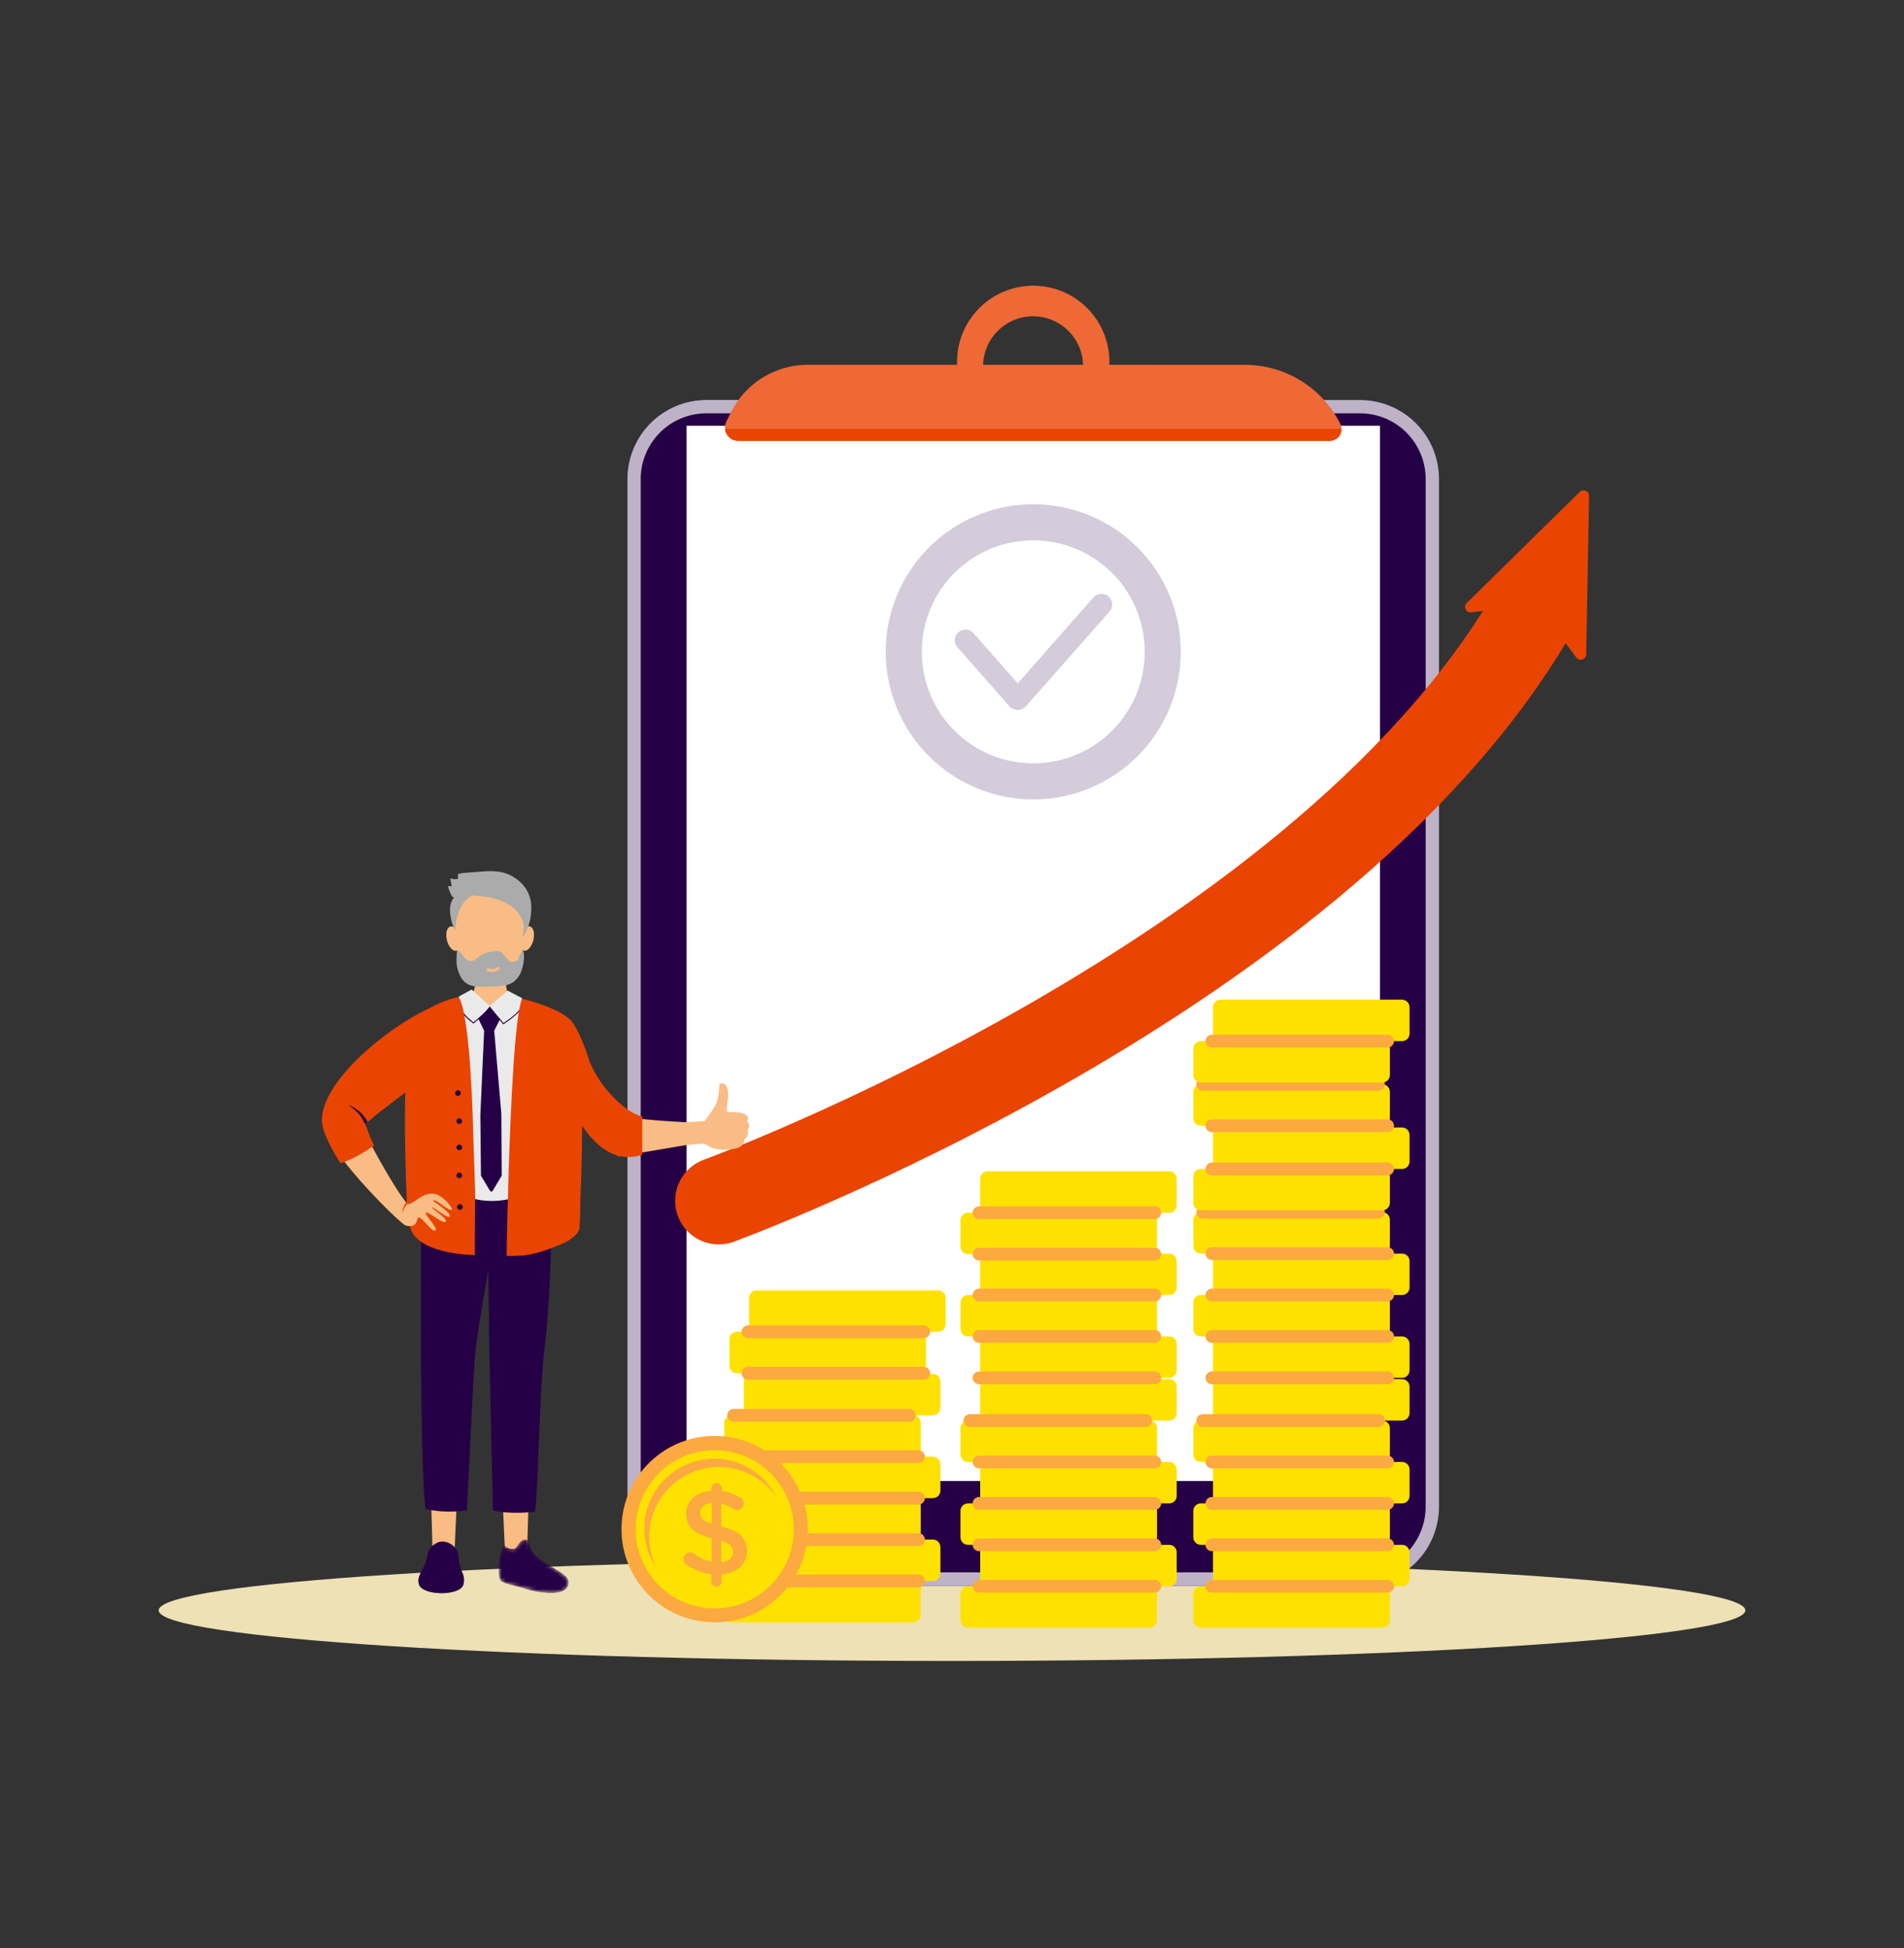 <svg width="480" height="491" viewBox="0 0 480 491" fill="none" xmlns="http://www.w3.org/2000/svg">
<rect x="0" y="0" width="480" height="491" fill="#333333" stroke="none"/>
<path d="M240 418.601C350.457 418.601 440 412.891 440 405.847C440 398.803 350.457 393.093 240 393.093C129.543 393.093 40 398.803 40 405.847C40 412.891 129.543 418.601 240 418.601Z" fill="#EDE1B5"/>
<path fill-rule="evenodd" clip-rule="evenodd" d="M342.853 100.818C345.468 100.816 348.058 101.328 350.474 102.327C352.891 103.326 355.087 104.79 356.937 106.638C358.787 108.485 360.256 110.679 361.258 113.094C362.26 115.509 362.777 118.098 362.779 120.712V379.716C362.779 382.332 362.263 384.922 361.262 387.339C360.26 389.755 358.792 391.951 356.942 393.8C355.091 395.648 352.894 397.114 350.477 398.114C348.06 399.113 345.469 399.626 342.853 399.624H178.088C172.808 399.624 167.744 397.527 164.009 393.794C160.275 390.06 158.177 384.997 158.176 379.716V120.712C158.177 115.432 160.275 110.369 164.009 106.635C167.744 102.902 172.808 100.805 178.088 100.805L342.853 100.818Z" fill="#260046"/>
<path fill-rule="evenodd" clip-rule="evenodd" d="M342.853 100.818C345.468 100.816 348.058 101.328 350.474 102.327C352.891 103.326 355.087 104.79 356.937 106.638C358.787 108.485 360.256 110.679 361.258 113.094C362.26 115.509 362.777 118.098 362.779 120.712V379.716C362.779 382.332 362.263 384.922 361.262 387.339C360.26 389.755 358.792 391.951 356.942 393.8C355.091 395.648 352.894 397.114 350.477 398.114C348.06 399.113 345.469 399.626 342.853 399.624H178.088C172.808 399.624 167.744 397.527 164.009 393.794C160.275 390.06 158.177 384.997 158.176 379.716V120.712C158.177 115.432 160.275 110.369 164.009 106.635C167.744 102.902 172.808 100.805 178.088 100.805L342.853 100.818ZM342.853 104.163H178.088C173.698 104.163 169.487 105.906 166.381 109.009C163.275 112.113 161.529 116.322 161.525 120.712V379.716C161.525 384.109 163.27 388.322 166.376 391.428C169.483 394.534 173.695 396.279 178.088 396.279H342.853C345.028 396.279 347.182 395.851 349.191 395.018C351.2 394.186 353.026 392.966 354.563 391.428C356.101 389.89 357.32 388.064 358.152 386.054C358.984 384.045 359.412 381.891 359.411 379.716V120.712C359.408 116.323 357.662 112.114 354.557 109.011C351.453 105.908 347.243 104.164 342.853 104.163Z" fill="#BEB2C7"/>
<path fill-rule="evenodd" clip-rule="evenodd" d="M347.893 107.297V373.252H173.083V107.297H347.893Z" fill="white"/>
<path fill-rule="evenodd" clip-rule="evenodd" d="M277.097 100.818H243.844C242.157 97.898 241.269 94.585 241.269 91.213C241.268 87.84 242.156 84.527 243.842 81.606C245.528 78.686 247.953 76.26 250.873 74.574C253.794 72.888 257.107 72 260.479 72C263.851 72 267.164 72.888 270.085 74.574C273.005 76.26 275.431 78.686 277.116 81.606C278.802 84.527 279.69 87.84 279.69 91.213C279.689 94.585 278.801 97.898 277.114 100.818H277.097ZM271.36 98.612C272.465 96.695 273.046 94.522 273.046 92.31C273.045 90.098 272.462 87.925 271.356 86.01C270.249 84.094 268.658 82.504 266.742 81.398C264.827 80.293 262.654 79.71 260.442 79.71C258.23 79.71 256.056 80.293 254.141 81.398C252.225 82.504 250.634 84.094 249.528 86.01C248.421 87.925 247.838 90.098 247.838 92.31C247.837 94.522 248.418 96.695 249.523 98.612H271.36Z" fill="#EE6935"/>
<path fill-rule="evenodd" clip-rule="evenodd" d="M313.867 91.952C318.858 91.952 323.751 93.345 327.994 95.973C332.238 98.601 335.664 102.36 337.888 106.829C338.113 107.28 338.219 107.781 338.196 108.284C338.172 108.788 338.021 109.277 337.756 109.705C337.49 110.134 337.12 110.487 336.68 110.732C336.24 110.977 335.744 111.106 335.24 111.105H186.102C185.53 111.106 184.967 110.96 184.467 110.682C183.968 110.404 183.548 110.002 183.247 109.515C182.947 109.028 182.776 108.473 182.751 107.902C182.726 107.33 182.848 106.762 183.105 106.251L184.266 103.921C186.058 100.322 188.817 97.294 192.235 95.176C195.653 93.059 199.593 91.936 203.613 91.935L313.867 91.952Z" fill="#EE6935"/>
<path fill-rule="evenodd" clip-rule="evenodd" d="M338.197 108.091C338.205 108.484 338.135 108.875 337.99 109.241C337.845 109.606 337.628 109.939 337.353 110.22C337.078 110.501 336.749 110.724 336.386 110.876C336.023 111.028 335.634 111.106 335.24 111.105H186.102C185.273 111.104 184.473 110.795 183.858 110.238C183.244 109.681 182.857 108.916 182.774 108.091H338.197Z" fill="#EA4403"/>
<path d="M223.292 164.266C223.295 156.91 225.479 149.719 229.568 143.604C233.657 137.489 239.467 132.724 246.265 129.911C253.062 127.098 260.541 126.365 267.755 127.802C274.97 129.24 281.596 132.785 286.796 137.988C291.996 143.192 295.536 149.82 296.968 157.036C298.401 164.251 297.661 171.73 294.844 178.525C292.026 185.32 287.257 191.127 281.139 195.212C275.021 199.297 267.829 201.476 260.473 201.473C255.588 201.471 250.752 200.508 246.24 198.637C241.728 196.766 237.629 194.025 234.177 190.57C230.724 187.115 227.986 183.014 226.118 178.5C224.251 173.987 223.29 169.15 223.292 164.266Z" fill="#D4CCDA"/>
<path d="M232.383 164.266C232.385 158.707 234.036 153.275 237.126 148.655C240.216 144.035 244.607 140.435 249.742 138.31C254.878 136.186 260.529 135.631 265.98 136.718C271.431 137.805 276.437 140.483 280.365 144.415C284.294 148.346 286.969 153.355 288.051 158.806C289.133 164.258 288.575 169.908 286.446 175.043C284.317 180.177 280.714 184.564 276.091 187.651C271.469 190.737 266.035 192.384 260.477 192.382C256.786 192.381 253.132 191.652 249.722 190.239C246.313 188.825 243.215 186.754 240.606 184.143C237.997 181.532 235.928 178.433 234.517 175.022C233.106 171.612 232.381 167.956 232.383 164.266Z" fill="white"/>
<path d="M241.324 163.079C240.878 162.54 240.659 161.848 240.713 161.15C240.768 160.452 241.091 159.803 241.615 159.339C242.14 158.876 242.824 158.634 243.523 158.666C244.222 158.697 244.882 159 245.362 159.509L258.465 174.372C258.912 174.911 259.131 175.603 259.076 176.301C259.022 176.999 258.699 177.648 258.174 178.112C257.65 178.575 256.966 178.817 256.266 178.785C255.567 178.754 254.908 178.452 254.427 177.943L241.324 163.079Z" fill="#D4CCDA"/>
<path d="M279.648 154.2C279.897 153.938 280.091 153.628 280.218 153.289C280.345 152.95 280.402 152.589 280.387 152.227C280.371 151.866 280.283 151.511 280.127 151.184C279.972 150.857 279.752 150.565 279.481 150.325C279.21 150.085 278.894 149.902 278.551 149.787C278.208 149.671 277.845 149.627 277.484 149.655C277.123 149.683 276.772 149.783 276.45 149.95C276.129 150.117 275.845 150.346 275.614 150.625L254.66 174.368C254.411 174.631 254.217 174.941 254.09 175.28C253.963 175.618 253.906 175.98 253.921 176.341C253.937 176.703 254.025 177.058 254.181 177.384C254.336 177.711 254.556 178.003 254.827 178.243C255.098 178.483 255.414 178.667 255.757 178.782C256.101 178.897 256.463 178.942 256.824 178.914C257.185 178.886 257.537 178.785 257.858 178.618C258.179 178.452 258.464 178.222 258.694 177.943L279.648 154.2Z" fill="#D4CCDA"/>
<path d="M230.225 356.688H184.443C183.402 356.688 182.559 357.532 182.559 358.573V365.246C182.559 366.286 183.402 367.13 184.443 367.13H230.225C231.266 367.13 232.11 366.286 232.11 365.246V358.573C232.11 357.532 231.266 356.688 230.225 356.688Z" fill="#FFE100"/>
<path d="M235.19 367.13H189.408C188.367 367.13 187.523 367.974 187.523 369.014V375.687C187.523 376.728 188.367 377.571 189.408 377.571H235.19C236.231 377.571 237.074 376.728 237.074 375.687V369.014C237.074 367.974 236.231 367.13 235.19 367.13Z" fill="#FFE100"/>
<path d="M230.225 377.567H184.443C183.402 377.567 182.559 378.411 182.559 379.452V386.125C182.559 387.165 183.402 388.009 184.443 388.009H230.225C231.266 388.009 232.11 387.165 232.11 386.125V379.452C232.11 378.411 231.266 377.567 230.225 377.567Z" fill="#FFE100"/>
<path d="M230.225 398.446H184.443C183.402 398.446 182.559 399.29 182.559 400.331V407.003C182.559 408.044 183.402 408.888 184.443 408.888H230.225C231.266 408.888 232.11 408.044 232.11 407.003V400.331C232.11 399.29 231.266 398.446 230.225 398.446Z" fill="#FFE100"/>
<path d="M235.19 388.009H189.408C188.367 388.009 187.523 388.852 187.523 389.893V396.566C187.523 397.607 188.367 398.45 189.408 398.45H235.19C236.231 398.45 237.074 397.607 237.074 396.566V389.893C237.074 388.852 236.231 388.009 235.19 388.009Z" fill="#FFE100"/>
<path d="M235.19 346.252H189.408C188.367 346.252 187.523 347.096 187.523 348.136V354.809C187.523 355.85 188.367 356.694 189.408 356.694H235.19C236.231 356.694 237.074 355.85 237.074 354.809V348.136C237.074 347.096 236.231 346.252 235.19 346.252Z" fill="#FFE100"/>
<path d="M184.937 356.688H229.24" stroke="#FBA940" stroke-width="3.21" stroke-linecap="round" stroke-linejoin="round"/>
<path d="M187.241 367.13H231.545" stroke="#FBA940" stroke-width="3.21" stroke-linecap="round" stroke-linejoin="round"/>
<path d="M187.241 377.567H231.545" stroke="#FBA940" stroke-width="3.21" stroke-linecap="round" stroke-linejoin="round"/>
<path d="M187.241 388.009H231.545" stroke="#FBA940" stroke-width="3.21" stroke-linecap="round" stroke-linejoin="round"/>
<path d="M187.241 398.446H231.545" stroke="#FBA940" stroke-width="3.21" stroke-linecap="round" stroke-linejoin="round"/>
<path d="M203.645 385.81C203.885 372.841 193.566 362.133 180.597 361.893C167.628 361.653 156.92 371.972 156.68 384.941C156.44 397.91 166.759 408.618 179.728 408.858C192.697 409.098 203.405 398.779 203.645 385.81Z" fill="#FBA940"/>
<path d="M200.118 385.639C200.236 374.63 191.406 365.611 180.398 365.493C169.389 365.376 160.369 374.206 160.252 385.214C160.135 396.223 168.964 405.242 179.973 405.36C190.982 405.477 200.001 396.648 200.118 385.639Z" fill="#FFE100"/>
<path d="M163.679 386.385C163.871 382.715 165.206 379.197 167.498 376.325C169.79 373.452 172.924 371.37 176.46 370.368C179.996 369.367 183.756 369.498 187.214 370.742C190.672 371.987 193.653 374.282 195.741 377.307C194.652 375.153 193.132 373.246 191.276 371.704C189.419 370.162 187.265 369.019 184.948 368.345C182.631 367.671 180.2 367.481 177.806 367.786C175.412 368.091 173.106 368.886 171.032 370.12C168.958 371.354 167.161 373.001 165.75 374.96C164.34 376.918 163.348 379.145 162.835 381.504C162.322 383.862 162.299 386.3 162.769 388.668C163.238 391.035 164.189 393.28 165.563 395.264C164.165 392.522 163.515 389.459 163.679 386.385Z" fill="#FBA940"/>
<path d="M180.669 373.811C180.84 373.81 181.009 373.843 181.167 373.907C181.324 373.972 181.467 374.068 181.588 374.189C181.708 374.309 181.803 374.453 181.868 374.611C181.932 374.769 181.964 374.938 181.962 375.108V375.792C183.622 375.979 185.217 376.54 186.627 377.434C186.894 377.57 187.117 377.778 187.273 378.033C187.429 378.289 187.511 378.582 187.51 378.882C187.509 379.102 187.465 379.319 187.379 379.522C187.293 379.724 187.168 379.908 187.011 380.062C186.854 380.215 186.667 380.336 186.463 380.417C186.258 380.498 186.039 380.537 185.819 380.532C185.499 380.525 185.186 380.43 184.915 380.259C183.959 379.661 182.917 379.215 181.826 378.935V384.711C186.393 385.868 188.344 387.708 188.335 390.93C188.335 394.239 185.736 396.428 181.909 396.777V398.582C181.911 398.752 181.878 398.921 181.813 399.079C181.748 399.236 181.652 399.379 181.531 399.499C181.411 399.619 181.267 399.714 181.109 399.778C180.951 399.841 180.782 399.873 180.612 399.871C180.265 399.871 179.933 399.735 179.685 399.492C179.437 399.25 179.295 398.92 179.288 398.573V396.711C177.059 396.467 174.931 395.652 173.11 394.345C172.86 394.196 172.654 393.984 172.512 393.73C172.37 393.476 172.298 393.189 172.302 392.898C172.3 392.68 172.342 392.464 172.425 392.262C172.508 392.06 172.63 391.877 172.785 391.724C172.939 391.57 173.123 391.449 173.325 391.367C173.527 391.285 173.743 391.244 173.961 391.247C174.32 391.249 174.668 391.367 174.954 391.583C176.26 392.594 177.783 393.289 179.403 393.613V387.686C175.016 386.53 172.973 384.87 172.982 381.468C172.982 378.251 175.554 376.031 179.314 375.731V375.1C179.324 374.749 179.472 374.417 179.725 374.175C179.979 373.934 180.319 373.803 180.669 373.811ZM179.438 384.067V378.74C177.509 378.917 176.547 379.936 176.543 381.26C176.539 382.584 177.125 383.295 179.438 384.067ZM181.803 388.255V393.728C183.728 393.525 184.787 392.562 184.791 391.119C184.778 389.795 184.12 388.983 181.803 388.255Z" fill="#FBA940"/>
<path d="M289.802 358.013H244.02C242.979 358.013 242.136 358.856 242.136 359.897V366.57C242.136 367.611 242.979 368.454 244.02 368.454H289.802C290.843 368.454 291.687 367.611 291.687 366.57V359.897C291.687 358.856 290.843 358.013 289.802 358.013Z" fill="#FFE100"/>
<path d="M294.767 368.454H248.985C247.944 368.454 247.101 369.298 247.101 370.339V377.011C247.101 378.052 247.944 378.896 248.985 378.896H294.767C295.808 378.896 296.652 378.052 296.652 377.011V370.339C296.652 369.298 295.808 368.454 294.767 368.454Z" fill="#FFE100"/>
<path d="M289.802 378.892H244.02C242.979 378.892 242.136 379.735 242.136 380.776V387.449C242.136 388.489 242.979 389.333 244.02 389.333H289.802C290.843 389.333 291.687 388.489 291.687 387.449V380.776C291.687 379.735 290.843 378.892 289.802 378.892Z" fill="#FFE100"/>
<path d="M289.802 399.77H244.02C242.979 399.77 242.136 400.613 242.136 401.654V408.327C242.136 409.367 242.979 410.211 244.02 410.211H289.802C290.843 410.211 291.687 409.367 291.687 408.327V401.654C291.687 400.613 290.843 399.77 289.802 399.77Z" fill="#FFE100"/>
<path d="M294.767 389.332H248.985C247.944 389.332 247.101 390.176 247.101 391.216V397.889C247.101 398.93 247.944 399.774 248.985 399.774H294.767C295.808 399.774 296.652 398.93 296.652 397.889V391.216C296.652 390.176 295.808 389.332 294.767 389.332Z" fill="#FFE100"/>
<path d="M294.767 347.575H248.985C247.944 347.575 247.101 348.419 247.101 349.46V356.132C247.101 357.173 247.944 358.017 248.985 358.017H294.767C295.808 358.017 296.652 357.173 296.652 356.132V349.46C296.652 348.419 295.808 347.575 294.767 347.575Z" fill="#FFE100"/>
<path d="M244.515 358.013H288.818" stroke="#FBA940" stroke-width="3.21" stroke-linecap="round" stroke-linejoin="round"/>
<path d="M246.818 368.454H291.122" stroke="#FBA940" stroke-width="3.21" stroke-linecap="round" stroke-linejoin="round"/>
<path d="M246.818 378.892H291.122" stroke="#FBA940" stroke-width="3.21" stroke-linecap="round" stroke-linejoin="round"/>
<path d="M246.818 389.332H291.122" stroke="#FBA940" stroke-width="3.21" stroke-linecap="round" stroke-linejoin="round"/>
<path d="M246.818 399.77H291.122" stroke="#FBA940" stroke-width="3.21" stroke-linecap="round" stroke-linejoin="round"/>
<path d="M294.767 315.938H248.985C247.944 315.938 247.101 316.781 247.101 317.822V324.495C247.101 325.535 247.944 326.379 248.985 326.379H294.767C295.808 326.379 296.652 325.535 296.652 324.495V317.822C296.652 316.781 295.808 315.938 294.767 315.938Z" fill="#FFE100"/>
<path d="M289.802 326.375H244.02C242.979 326.375 242.136 327.219 242.136 328.259V334.932C242.136 335.973 242.979 336.817 244.02 336.817H289.802C290.843 336.817 291.687 335.973 291.687 334.932V328.259C291.687 327.219 290.843 326.375 289.802 326.375Z" fill="#FFE100"/>
<path d="M294.767 336.815H248.985C247.944 336.815 247.101 337.659 247.101 338.7V345.373C247.101 346.413 247.944 347.257 248.985 347.257H294.767C295.808 347.257 296.652 346.413 296.652 345.373V338.7C296.652 337.659 295.808 336.815 294.767 336.815Z" fill="#FFE100"/>
<path d="M246.818 326.375H291.122" stroke="#FBA940" stroke-width="3.21" stroke-linecap="round" stroke-linejoin="round"/>
<path d="M246.818 336.815H291.122" stroke="#FBA940" stroke-width="3.21" stroke-linecap="round" stroke-linejoin="round"/>
<path d="M294.767 295.195H248.985C247.944 295.195 247.101 296.039 247.101 297.08V303.752C247.101 304.793 247.944 305.637 248.985 305.637H294.767C295.808 305.637 296.652 304.793 296.652 303.752V297.08C296.652 296.039 295.808 295.195 294.767 295.195Z" fill="#FFE100"/>
<path d="M289.802 305.633H244.02C242.979 305.633 242.136 306.476 242.136 307.517V314.19C242.136 315.231 242.979 316.074 244.02 316.074H289.802C290.843 316.074 291.687 315.231 291.687 314.19V307.517C291.687 306.476 290.843 305.633 289.802 305.633Z" fill="#FFE100"/>
<path d="M246.818 305.633H291.122" stroke="#FBA940" stroke-width="3.21" stroke-linecap="round" stroke-linejoin="round"/>
<path d="M246.818 316.074H291.122" stroke="#FBA940" stroke-width="3.21" stroke-linecap="round" stroke-linejoin="round"/>
<path d="M236.514 325.205H190.732C189.691 325.205 188.848 326.049 188.848 327.09V333.762C188.848 334.803 189.691 335.647 190.732 335.647H236.514C237.555 335.647 238.399 334.803 238.399 333.762V327.09C238.399 326.049 237.555 325.205 236.514 325.205Z" fill="#FFE100"/>
<path d="M231.549 335.643H185.767C184.726 335.643 183.883 336.486 183.883 337.527V344.2C183.883 345.24 184.726 346.084 185.767 346.084H231.549C232.59 346.084 233.434 345.24 233.434 344.2V337.527C233.434 336.486 232.59 335.643 231.549 335.643Z" fill="#FFE100"/>
<path d="M188.564 335.643H232.868" stroke="#FBA940" stroke-width="3.21" stroke-linecap="round" stroke-linejoin="round"/>
<path d="M188.564 346.084H232.868" stroke="#FBA940" stroke-width="3.21" stroke-linecap="round" stroke-linejoin="round"/>
<path d="M246.818 347.253H291.122" stroke="#FBA940" stroke-width="3.21" stroke-linecap="round" stroke-linejoin="round"/>
<path d="M348.498 358.013H302.715C301.675 358.013 300.831 358.856 300.831 359.897V366.57C300.831 367.611 301.675 368.454 302.715 368.454H348.498C349.538 368.454 350.382 367.611 350.382 366.57V359.897C350.382 358.856 349.538 358.013 348.498 358.013Z" fill="#FFE100"/>
<path d="M353.462 368.454H307.68C306.64 368.454 305.796 369.298 305.796 370.339V377.011C305.796 378.052 306.64 378.896 307.68 378.896H353.462C354.503 378.896 355.347 378.052 355.347 377.011V370.339C355.347 369.298 354.503 368.454 353.462 368.454Z" fill="#FFE100"/>
<path d="M348.498 378.892H302.715C301.675 378.892 300.831 379.735 300.831 380.776V387.449C300.831 388.489 301.675 389.333 302.715 389.333H348.498C349.538 389.333 350.382 388.489 350.382 387.449V380.776C350.382 379.735 349.538 378.892 348.498 378.892Z" fill="#FFE100"/>
<path d="M348.498 399.77H302.715C301.675 399.77 300.831 400.613 300.831 401.654V408.327C300.831 409.367 301.675 410.211 302.715 410.211H348.498C349.538 410.211 350.382 409.367 350.382 408.327V401.654C350.382 400.613 349.538 399.77 348.498 399.77Z" fill="#FFE100"/>
<path d="M353.462 389.332H307.68C306.64 389.332 305.796 390.176 305.796 391.216V397.889C305.796 398.93 306.64 399.774 307.68 399.774H353.462C354.503 399.774 355.347 398.93 355.347 397.889V391.216C355.347 390.176 354.503 389.332 353.462 389.332Z" fill="#FFE100"/>
<path d="M353.462 347.575H307.68C306.64 347.575 305.796 348.419 305.796 349.46V356.132C305.796 357.173 306.64 358.017 307.68 358.017H353.462C354.503 358.017 355.347 357.173 355.347 356.132V349.46C355.347 348.419 354.503 347.575 353.462 347.575Z" fill="#FFE100"/>
<path d="M303.21 358.013H347.514" stroke="#FBA940" stroke-width="3.21" stroke-linecap="round" stroke-linejoin="round"/>
<path d="M305.514 368.454H349.817" stroke="#FBA940" stroke-width="3.21" stroke-linecap="round" stroke-linejoin="round"/>
<path d="M305.514 378.892H349.817" stroke="#FBA940" stroke-width="3.21" stroke-linecap="round" stroke-linejoin="round"/>
<path d="M305.514 389.332H349.817" stroke="#FBA940" stroke-width="3.21" stroke-linecap="round" stroke-linejoin="round"/>
<path d="M305.514 399.77H349.817" stroke="#FBA940" stroke-width="3.21" stroke-linecap="round" stroke-linejoin="round"/>
<path d="M348.498 305.496H302.715C301.675 305.496 300.831 306.34 300.831 307.38V314.053C300.831 315.094 301.675 315.938 302.715 315.938H348.498C349.538 315.938 350.382 315.094 350.382 314.053V307.38C350.382 306.34 349.538 305.496 348.498 305.496Z" fill="#FFE100"/>
<path d="M353.462 315.938H307.68C306.64 315.938 305.796 316.781 305.796 317.822V324.495C305.796 325.535 306.64 326.379 307.68 326.379H353.462C354.503 326.379 355.347 325.535 355.347 324.495V317.822C355.347 316.781 354.503 315.938 353.462 315.938Z" fill="#FFE100"/>
<path d="M348.498 326.375H302.715C301.675 326.375 300.831 327.219 300.831 328.259V334.932C300.831 335.973 301.675 336.817 302.715 336.817H348.498C349.538 336.817 350.382 335.973 350.382 334.932V328.259C350.382 327.219 349.538 326.375 348.498 326.375Z" fill="#FFE100"/>
<path d="M353.462 336.815H307.68C306.64 336.815 305.796 337.659 305.796 338.7V345.373C305.796 346.413 306.64 347.257 307.68 347.257H353.462C354.503 347.257 355.347 346.413 355.347 345.373V338.7C355.347 337.659 354.503 336.815 353.462 336.815Z" fill="#FFE100"/>
<path d="M303.21 305.496H347.514" stroke="#FBA940" stroke-width="3.21" stroke-linecap="round" stroke-linejoin="round"/>
<path d="M305.514 315.938H349.817" stroke="#FBA940" stroke-width="3.21" stroke-linecap="round" stroke-linejoin="round"/>
<path d="M305.514 326.375H349.817" stroke="#FBA940" stroke-width="3.21" stroke-linecap="round" stroke-linejoin="round"/>
<path d="M305.514 336.815H349.817" stroke="#FBA940" stroke-width="3.21" stroke-linecap="round" stroke-linejoin="round"/>
<path d="M305.514 347.253H349.817" stroke="#FBA940" stroke-width="3.21" stroke-linecap="round" stroke-linejoin="round"/>
<path d="M353.462 284.163H307.68C306.64 284.163 305.796 285.007 305.796 286.048V292.72C305.796 293.761 306.64 294.605 307.68 294.605H353.462C354.503 294.605 355.347 293.761 355.347 292.72V286.048C355.347 285.007 354.503 284.163 353.462 284.163Z" fill="#FFE100"/>
<path d="M348.498 294.6H302.715C301.675 294.6 300.831 295.443 300.831 296.484V303.157C300.831 304.197 301.675 305.041 302.715 305.041H348.498C349.538 305.041 350.382 304.197 350.382 303.157V296.484C350.382 295.443 349.538 294.6 348.498 294.6Z" fill="#FFE100"/>
<path d="M305.514 294.6H349.817" stroke="#FBA940" stroke-width="3.21" stroke-linecap="round" stroke-linejoin="round"/>
<path d="M348.498 273.279H302.715C301.675 273.279 300.831 274.123 300.831 275.164V281.836C300.831 282.877 301.675 283.721 302.715 283.721H348.498C349.538 283.721 350.382 282.877 350.382 281.836V275.164C350.382 274.123 349.538 273.279 348.498 273.279Z" fill="#FFE100"/>
<path d="M303.21 273.279H347.514" stroke="#FBA940" stroke-width="3.21" stroke-linecap="round" stroke-linejoin="round"/>
<path d="M305.514 283.722H349.817" stroke="#FBA940" stroke-width="3.21" stroke-linecap="round" stroke-linejoin="round"/>
<path d="M353.462 251.946H307.68C306.64 251.946 305.796 252.79 305.796 253.831V260.503C305.796 261.544 306.64 262.388 307.68 262.388H353.462C354.503 262.388 355.347 261.544 355.347 260.503V253.831C355.347 252.79 354.503 251.946 353.462 251.946Z" fill="#FFE100"/>
<path d="M348.498 262.384H302.715C301.675 262.384 300.831 263.227 300.831 264.268V270.941C300.831 271.982 301.675 272.825 302.715 272.825H348.498C349.538 272.825 350.382 271.982 350.382 270.941V264.268C350.382 263.227 349.538 262.384 348.498 262.384Z" fill="#FFE100"/>
<path d="M305.514 262.384H349.817" stroke="#FBA940" stroke-width="3.21" stroke-linecap="round" stroke-linejoin="round"/>
<path d="M181.203 302.623C181.203 302.623 336.846 245.706 388.75 150.329" stroke="#EA4403" stroke-width="22" stroke-linecap="round" stroke-linejoin="round"/>
<path d="M400.604 124.976L399.88 164.923C399.876 165.213 399.781 165.493 399.609 165.726C399.437 165.958 399.196 166.13 398.92 166.219C398.645 166.307 398.349 166.306 398.074 166.217C397.799 166.128 397.558 165.955 397.387 165.722L387.925 152.977C387.78 152.782 387.586 152.629 387.363 152.533C387.14 152.437 386.895 152.402 386.654 152.43L370.899 154.332C370.613 154.367 370.323 154.311 370.07 154.172C369.817 154.034 369.613 153.82 369.488 153.56C369.363 153.3 369.323 153.007 369.372 152.723C369.422 152.439 369.559 152.177 369.765 151.975L398.256 123.965C398.452 123.773 398.7 123.644 398.97 123.594C399.239 123.543 399.517 123.575 399.769 123.683C400.021 123.791 400.235 123.972 400.383 124.202C400.532 124.432 400.609 124.702 400.604 124.976Z" fill="#EA4403"/>
<path d="M108.739 380.039L115.072 380.251L114.556 391.782L109.07 391.557L108.739 380.039Z" fill="#F9BC84"/>
<path d="M133.184 380.714L126.852 380.926L127.368 392.453L132.853 392.232L133.184 380.714Z" fill="#F9BC84"/>
<mask id="mask0_1149_2" style="mask-type:luminance" maskUnits="userSpaceOnUse" x="125" y="387" width="19" height="15">
<path d="M127.231 389.429C125.938 389.557 125.134 397.505 126.242 398.406C127.35 399.306 129.971 399.588 132.244 400.343C134.363 401.043 136.572 401.431 138.802 401.495C141.428 401.495 143.356 400.758 143.356 398.781C143.356 396.049 135.81 394.279 133.939 390.528C133.59 389.84 133.255 387.651 132.173 387.991C130.435 388.547 130.51 390.246 129.609 390.347C127.893 390.537 127.231 389.429 127.231 389.429Z" fill="white"/>
</mask>
<g mask="url(#mask0_1149_2)">
<path d="M127.231 389.429C125.938 389.557 125.134 397.505 126.242 398.406C127.35 399.306 129.971 399.588 132.244 400.343C134.363 401.043 136.572 401.431 138.802 401.495C141.428 401.495 143.356 400.758 143.356 398.781C143.356 396.049 135.81 394.279 133.939 390.528C133.59 389.84 133.255 387.651 132.173 387.991C130.435 388.547 130.51 390.246 129.609 390.347C127.893 390.537 127.231 389.429 127.231 389.429Z" fill="#260046"/>
</g>
<path d="M136.132 300.77H106.122C106.122 300.77 106.149 329.345 106.122 340.126C106.122 351.093 106.594 378.909 107.327 380.343C110.747 381.055 114.266 381.151 117.72 380.626C117.72 380.626 119.428 343.974 119.882 340.126C120.58 334.173 123.095 320.134 123.095 320.134L123.369 340.126L124.265 380.648C128.841 381.791 134.856 380.979 134.856 380.979C135.686 376.848 135.951 350.528 137.252 340.148C139.194 324.737 139.062 300.792 139.062 300.792L136.132 300.77Z" fill="#260046"/>
<path d="M105.602 399.253C106.387 402.201 115.827 402.281 116.784 399.461C117.204 398.234 116.912 397.038 116.378 395.877C115.694 394.408 115.712 392.969 115.465 391.61C115.165 389.928 113.347 388.521 111.52 388.521C109.847 388.521 108.077 390.065 107.768 391.87C107.526 393.278 107.411 393.688 106.55 395.471C105.924 396.773 105.173 397.669 105.602 399.253Z" fill="#260046"/>
<mask id="mask1_1149_2" style="mask-type:luminance" maskUnits="userSpaceOnUse" x="105" y="388" width="12" height="14">
<path d="M105.602 399.253C106.387 402.201 115.827 402.281 116.784 399.461C117.204 398.234 116.912 397.038 116.378 395.877C115.694 394.408 115.712 392.969 115.465 391.61C115.165 389.928 113.347 388.521 111.52 388.521C109.847 388.521 108.077 390.065 107.768 391.87C107.526 393.278 107.411 393.688 106.55 395.471C105.924 396.773 105.173 397.669 105.602 399.253Z" fill="white"/>
</mask>
<g mask="url(#mask1_1149_2)">
<path d="M105.602 399.253C106.387 402.201 115.827 402.281 116.784 399.461C117.204 398.234 116.912 397.038 116.378 395.877C115.694 394.408 115.712 392.969 115.465 391.61C115.165 389.928 113.347 388.521 111.52 388.521C109.847 388.521 108.077 390.065 107.768 391.87C107.526 393.278 107.411 393.688 106.55 395.471C105.924 396.773 105.173 397.669 105.602 399.253Z" fill="#260046"/>
</g>
<path d="M119.106 244.576C119.865 246.845 120.677 247.268 118.603 251.593C120.085 254.096 127.464 254.241 128.417 251.593C126.996 247.948 127.751 247.021 128.166 244.576C128.581 242.131 118.329 242.304 119.106 244.576Z" fill="#F9BC84"/>
<g style="mix-blend-mode:multiply" opacity="0.5">
<path d="M118.917 244.679C119.318 245.883 119.967 247.455 119.68 248.849C119.623 249.136 121.238 249.37 123.489 249.242C125.4 249.136 127.624 249.114 127.606 248.686C127.549 247.265 128.189 245.627 128.352 244.652C128.763 242.203 118.158 242.406 118.917 244.679Z" fill="#F9BC84"/>
</g>
<path d="M134.458 236.942C134.879 235.253 134.484 233.701 133.576 233.474C132.668 233.248 131.59 234.433 131.169 236.121C130.748 237.81 131.142 239.362 132.05 239.589C132.959 239.816 134.036 238.63 134.458 236.942Z" fill="#F9BC84"/>
<path d="M115.075 239.616C115.983 239.39 116.378 237.837 115.957 236.149C115.535 234.46 114.458 233.275 113.55 233.502C112.641 233.728 112.247 235.281 112.668 236.969C113.089 238.658 114.167 239.843 115.075 239.616Z" fill="#F9BC84"/>
<path d="M132.178 229.806C132.178 222.374 114.335 222.37 114.335 229.806C114.335 229.806 113.258 240.874 119.296 246.903C120.441 248.046 121.993 248.689 123.612 248.689C125.23 248.689 126.783 248.046 127.928 246.903C133.969 240.874 132.178 229.806 132.178 229.806Z" fill="#F9BC84"/>
<path d="M122.081 244.281H126.82C126.82 244.281 126.917 246.197 124.671 246.192C121.728 246.152 122.081 244.281 122.081 244.281Z" fill="#F9BC84"/>
<path d="M132.103 240.635C132.086 240.257 132.002 239.885 131.855 239.537C131.763 239.369 131.449 239.881 131.414 239.934C131.188 240.303 131 240.695 130.854 241.103C130.787 241.356 130.687 241.599 130.558 241.827C130.429 242.002 130.259 242.142 130.064 242.237C129.79 242.375 129.487 242.441 129.181 242.432C128.927 242.44 128.675 242.379 128.453 242.255C128.239 242.107 128.052 241.925 127.897 241.717L126.679 240.234C125.982 239.387 124.605 239.762 123.669 239.903C122.557 240.024 121.505 240.467 120.642 241.178L120.381 241.417C120.182 241.621 119.957 241.798 119.71 241.942C119.276 242.162 118.779 242.225 118.304 242.12C117.829 242.016 117.404 241.75 117.102 241.368C116.833 240.997 115.438 239.201 115.275 239.528C115.112 239.854 115.103 241.478 115.081 241.858C115.052 243.234 115.355 244.596 115.964 245.83C117.182 248.478 119.494 248.773 121.86 248.698L124.636 248.61C126.33 248.557 128.117 248.469 129.539 247.405C130.469 246.66 131.155 245.653 131.507 244.515C131.942 243.269 132.144 241.954 132.103 240.635ZM125.818 244.418C125.409 244.712 124.933 244.9 124.433 244.965C123.934 245.031 123.425 244.971 122.954 244.793C122.513 244.66 122.703 243.91 123.126 244.034C123.51 244.185 123.926 244.237 124.335 244.187C124.744 244.136 125.134 243.983 125.47 243.742C125.84 243.473 126.189 244.148 125.818 244.418Z" fill="#ABABAB"/>
<path d="M116.617 227.912C116.294 228.438 116.013 228.988 115.778 229.558C115.377 230.509 115.094 231.505 114.935 232.524C114.887 232.846 114.873 233.173 114.821 233.491C114.728 234.448 114.768 234.506 114.525 234.051C114.083 233.165 113.785 232.215 113.642 231.235C113.448 230.262 113.404 229.265 113.514 228.279C113.643 227.481 113.991 226.735 114.52 226.125C114.947 225.67 115.443 225.286 115.99 224.986C116.73 224.47 117.557 224.09 118.43 223.865C119.957 223.57 120.897 224.108 119.556 225.189C118.786 225.749 118.049 226.354 117.349 226.999C117.074 227.277 116.828 227.583 116.617 227.912Z" fill="#ABABAB"/>
<path d="M113.92 223.327C113.741 222.684 113.609 222.029 113.523 221.368C114.14 221.58 114.801 221.632 115.443 221.518C115.443 221.138 115.443 220.754 115.443 220.375C115.443 219.995 119.737 219.801 120.086 219.766C123.347 219.474 126.335 219.196 129.3 220.926C131.833 222.405 133.471 224.629 133.877 227.546C134.194 230.612 133.459 233.695 131.794 236.289C131.794 235.552 132.213 233.8 132.032 233.098C131.913 232.394 131.676 231.715 131.33 231.09C130.626 229.834 129.607 228.783 128.373 228.04C126.418 226.9 124.243 226.186 121.992 225.944C119.953 225.675 117.469 225.437 115.461 225.993C114.498 226.257 114.34 226.5 113.744 225.529C113.409 224.824 113.123 224.097 112.888 223.354L113.92 223.327Z" fill="#ABABAB"/>
<path d="M119.772 302.213C122.565 302.823 125.457 302.823 128.25 302.213L131.608 251.563L127.976 249.656L123.462 253.509L118.903 249.392L115.65 251.157L119.772 302.213Z" fill="#EAEAEA"/>
<path d="M116.696 255.384C117.23 256.333 118.422 257.242 119.265 257.904C119.289 257.926 119.32 257.938 119.353 257.938C119.386 257.938 119.417 257.926 119.441 257.904C120.011 257.441 120.562 256.955 121.105 256.465C122.009 255.701 122.834 254.848 123.568 253.919C123.665 253.795 123.448 253.672 123.356 253.795C122.615 254.725 121.784 255.58 120.876 256.346C120.35 256.818 119.816 257.282 119.265 257.727H119.441C119.115 257.476 118.801 257.207 118.497 256.933C117.892 256.453 117.357 255.89 116.908 255.26C116.833 255.124 116.846 255.393 116.908 255.53L116.696 255.384Z" fill="#260046"/>
<path d="M123.378 253.946C124.538 255.331 125.681 256.73 126.833 258.125C126.854 258.142 126.879 258.151 126.906 258.151C126.933 258.151 126.958 258.142 126.979 258.125C127.552 257.737 128.113 257.326 128.66 256.907C129.428 256.316 130.637 255.376 131.18 254.555C131.264 254.422 131.052 254.303 130.964 254.436C130.425 255.252 129.199 256.201 128.422 256.779C127.91 257.17 127.388 257.548 126.855 257.913L127.005 257.935C125.853 256.541 124.71 255.142 123.55 253.756C123.448 253.632 123.276 253.809 123.378 253.928V253.946Z" fill="#260046"/>
<path d="M126.387 280.69L124.591 259.763L126.012 256.943L123.461 253.964L120.593 256.762L122.049 259.741L121.091 281.131L121.25 296.299L123.541 300.134C123.574 300.191 123.621 300.238 123.678 300.271C123.735 300.304 123.799 300.321 123.865 300.321C123.931 300.321 123.995 300.304 124.052 300.271C124.109 300.238 124.157 300.191 124.19 300.134L126.48 296.299L126.387 280.69Z" fill="#260046"/>
<path d="M104.856 256.753C109.177 252.445 115.651 251.271 115.651 251.271C118.74 256.426 119.274 285.129 119.274 285.129L119.773 299.918C119.773 299.918 119.773 305.302 119.707 316.308C119.707 316.308 106.812 316.308 103.784 310.355C102.941 308.7 102.557 302.755 102.557 302.755C102.557 302.755 100.536 261.051 104.856 256.753Z" fill="#EA4403"/>
<path d="M116.498 282.556C116.498 282.697 116.457 282.834 116.378 282.951C116.3 283.068 116.189 283.159 116.06 283.213C115.93 283.266 115.787 283.281 115.649 283.253C115.511 283.226 115.385 283.158 115.285 283.059C115.186 282.959 115.118 282.833 115.091 282.695C115.063 282.557 115.077 282.414 115.131 282.284C115.185 282.154 115.276 282.044 115.393 281.965C115.51 281.887 115.647 281.846 115.788 281.846C115.976 281.846 116.157 281.921 116.29 282.054C116.423 282.187 116.498 282.368 116.498 282.556Z" fill="#260046"/>
<path d="M116.498 289.176C116.498 289.317 116.457 289.454 116.378 289.571C116.3 289.688 116.189 289.779 116.06 289.833C115.93 289.887 115.787 289.901 115.649 289.873C115.511 289.846 115.385 289.778 115.285 289.679C115.186 289.579 115.118 289.453 115.091 289.315C115.063 289.177 115.077 289.034 115.131 288.904C115.185 288.775 115.276 288.664 115.393 288.586C115.51 288.508 115.647 288.466 115.788 288.466C115.976 288.466 116.157 288.541 116.29 288.674C116.423 288.807 116.498 288.988 116.498 289.176Z" fill="#260046"/>
<path d="M116.498 296.237C116.498 296.377 116.457 296.515 116.378 296.632C116.3 296.748 116.189 296.84 116.06 296.893C115.93 296.947 115.787 296.961 115.649 296.934C115.511 296.906 115.385 296.839 115.285 296.739C115.186 296.64 115.118 296.513 115.091 296.375C115.063 296.238 115.077 296.095 115.131 295.965C115.185 295.835 115.276 295.724 115.393 295.646C115.51 295.568 115.647 295.526 115.788 295.526C115.976 295.526 116.157 295.601 116.29 295.734C116.423 295.868 116.498 296.048 116.498 296.237Z" fill="#260046"/>
<path d="M116.648 304.172C116.648 304.313 116.608 304.45 116.53 304.568C116.452 304.685 116.342 304.777 116.212 304.831C116.082 304.886 115.939 304.901 115.801 304.874C115.663 304.847 115.536 304.78 115.436 304.68C115.336 304.581 115.268 304.455 115.241 304.317C115.213 304.179 115.227 304.036 115.28 303.905C115.334 303.775 115.425 303.664 115.542 303.586C115.659 303.508 115.796 303.466 115.937 303.466C116.125 303.466 116.305 303.54 116.438 303.672C116.571 303.805 116.646 303.984 116.648 304.172Z" fill="#260046"/>
<path d="M116.162 275.486C116.163 275.627 116.122 275.765 116.045 275.882C115.967 276 115.856 276.092 115.727 276.146C115.597 276.2 115.454 276.215 115.316 276.188C115.178 276.161 115.051 276.094 114.951 275.995C114.851 275.896 114.783 275.769 114.755 275.631C114.727 275.493 114.741 275.35 114.795 275.22C114.849 275.09 114.94 274.979 115.057 274.9C115.173 274.822 115.311 274.78 115.452 274.78C115.545 274.78 115.637 274.798 115.723 274.833C115.809 274.868 115.888 274.92 115.954 274.986C116.02 275.051 116.072 275.129 116.108 275.215C116.144 275.301 116.162 275.393 116.162 275.486Z" fill="#260046"/>
<path d="M113.131 252.379C113.131 252.379 103.298 276.766 102.539 275.058C102.539 275.058 93.272 282.04 91.996 283.293C91.996 283.293 93.051 286.334 94.203 288.717C94.203 288.717 89.692 291.978 85.818 293.13C85.818 293.13 81.162 286.069 81.148 282.371C81.104 270.817 103.523 254.396 113.131 252.379Z" fill="#EA4403"/>
<path d="M109.3 300.835C106.317 300.5 104.004 303.783 102.822 303.412C102.706 303.35 102.605 303.266 102.521 303.165C101.484 302.066 98.329 297.371 93.722 288.831C93.033 288.343 92.406 287.772 91.855 287.132C91.064 286.135 90.353 285.077 89.728 283.968C88.951 282.684 87.318 278.813 87.318 278.813C85.906 279.886 82.98 281.717 82.618 284.992C82.128 289.44 98.616 306.294 101.987 308.704C102.429 309.022 103.832 309.225 104.569 308.598C105.218 308.046 105.134 306.912 105.536 306.833C106.418 306.687 108.898 310.663 109.755 310.12C110.611 309.578 106.966 306.149 107.358 305.628C107.751 305.107 111.666 308.589 112.35 307.892C113.034 307.195 108.691 304.516 108.876 304.264C109.062 304.013 112.95 307.221 113.325 306.647C114.009 305.601 109.071 302.808 109.212 302.561C109.613 301.846 113.413 305.606 113.929 304.811C114.194 304.383 111.48 301.078 109.3 300.835Z" fill="#F9BC84"/>
<path d="M101.533 305.796C101.533 305.832 101.573 305.84 101.577 305.796C101.623 305.318 101.75 304.851 101.953 304.415C102.053 304.203 102.173 304.001 102.31 303.81C102.443 303.642 102.599 303.494 102.773 303.369H102.751C102.61 303.286 102.483 303.18 102.376 303.056C102.117 303.362 101.914 303.712 101.776 304.088C101.578 304.635 101.496 305.216 101.533 305.796Z" fill="#EA4403"/>
<path d="M88.796 268.342L94.171 281.555C93.17 282.349 92.406 282.989 92.079 283.294C92.079 283.294 93.134 286.334 94.286 288.717C94.286 288.717 89.776 291.979 85.901 293.131C85.901 293.131 81.245 286.069 81.228 282.371C81.214 278.051 84.356 273.029 88.796 268.342Z" fill="#EA4403"/>
<path d="M90.725 280.204C89.831 279.48 88.838 278.885 87.777 278.439C87.724 278.417 87.83 278.501 87.87 278.532C88.732 279.116 89.538 279.778 90.279 280.509C90.657 280.913 90.99 281.357 91.272 281.833C91.548 282.305 91.791 282.794 92.001 283.298L92.694 282.698C92.16 281.777 91.497 280.937 90.725 280.204Z" fill="#260046"/>
<path d="M188.834 283.677C188.857 283.471 188.818 283.264 188.723 283.08C188.628 282.896 188.481 282.745 188.3 282.644C188.488 282.4 188.591 282.101 188.591 281.793C188.56 281.493 188.428 280.981 187.267 280.597C186.107 280.213 183.454 280.27 183.256 280.261C183.079 279.246 183.582 276.66 183.582 276.104C183.582 274.78 183.388 273.015 181.883 273.015C181.756 273.011 181.633 273.054 181.535 273.135C181.438 273.217 181.373 273.331 181.354 273.456C181.34 273.562 181.34 273.668 181.354 273.774C181.354 273.964 181.177 277.225 180.224 278.778C179.429 280.089 178.558 281.351 177.616 282.561C175.89 282.649 173.666 282.772 172.761 282.825C172.761 282.825 161.084 282.305 155.607 281.109L155.735 291.387C159.676 290.888 172.867 288.602 172.872 288.602L176.808 288.218C177.19 288.233 177.57 288.284 177.942 288.373C178.507 288.845 180.048 289.847 182.982 289.732C185.718 289.622 186.539 289.194 187.201 288.479C187.516 288.112 187.675 287.637 187.643 287.155C188.005 286.989 188.289 286.688 188.433 286.316C188.808 285.288 188.433 284.869 188.388 284.838C188.543 284.688 188.663 284.507 188.74 284.307C188.817 284.106 188.849 283.891 188.834 283.677Z" fill="#F9BC84"/>
<path d="M161.913 291.061V281.352C157.942 280.646 151.189 274.101 148.608 267.455C146.119 259.511 144.04 257.304 144.04 257.304C141.061 253.924 131.608 251.704 131.608 251.704C129.794 255.994 128.762 278.254 128.219 295.54L128.104 299.384C127.826 309.163 127.716 316.516 127.716 316.516C128.765 316.567 129.816 316.552 130.862 316.472C130.862 316.472 134.644 316.697 142.654 313.038C144.667 311.9 145.969 310.668 146.066 309.64C146.304 307.072 146.247 304.207 146.331 302.036C146.617 294.847 146.741 288.797 146.745 283.744C152.646 292.385 158.162 292.164 161.913 291.061Z" fill="#EA4403"/>
</svg>
